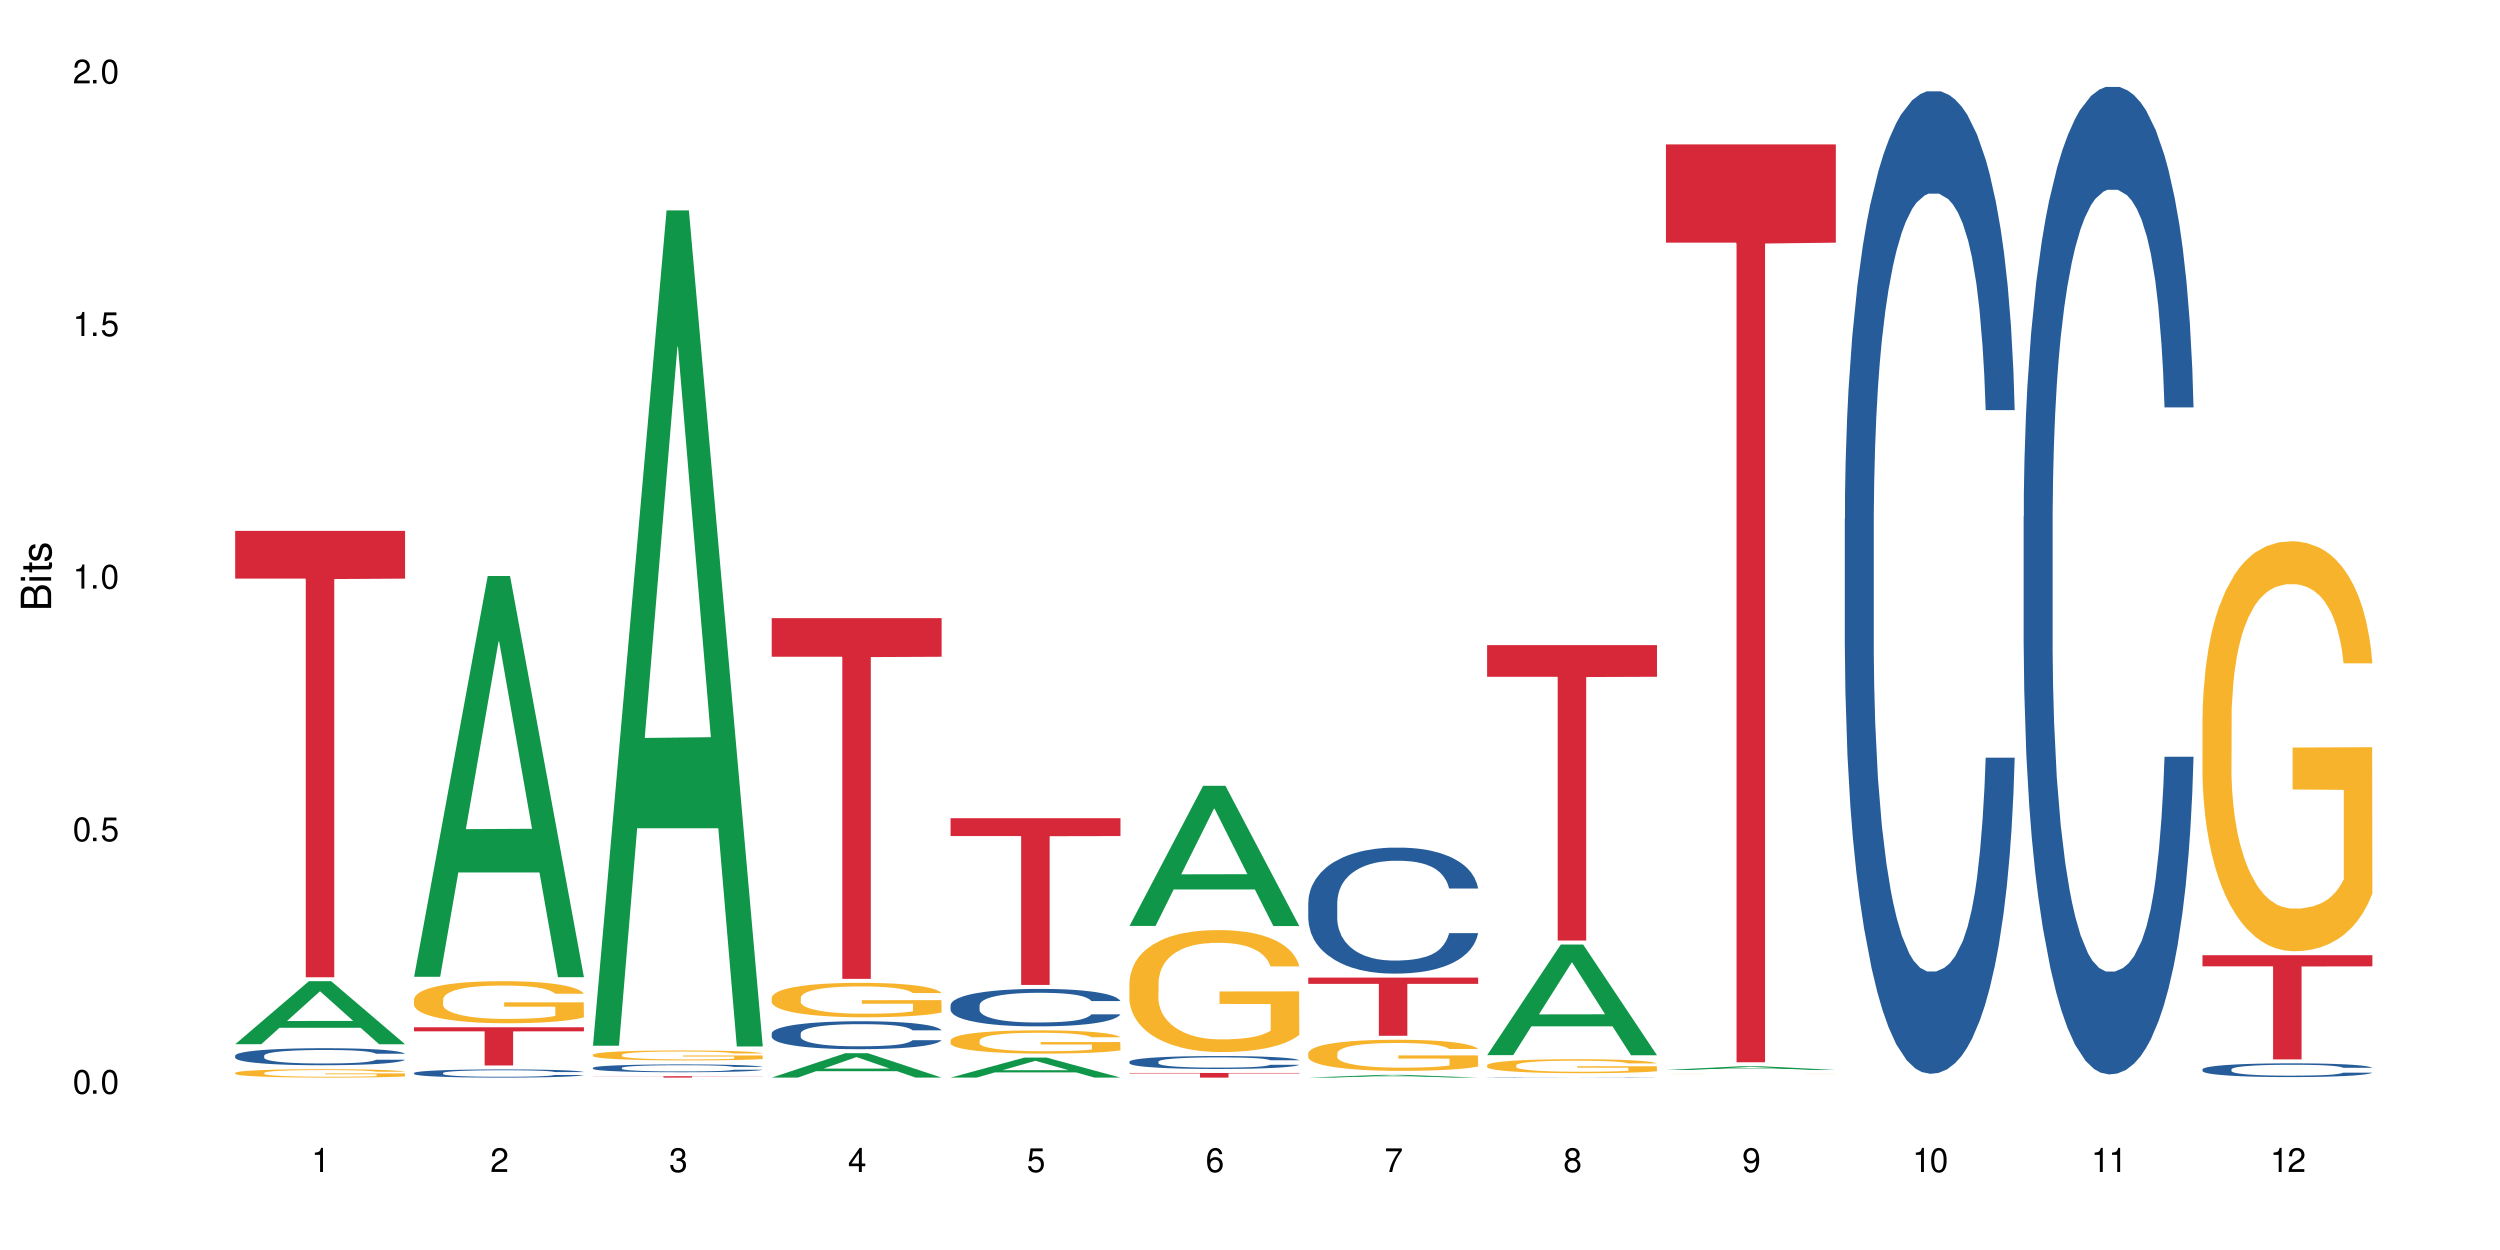<?xml version="1.0" encoding="UTF-8"?>
<svg xmlns="http://www.w3.org/2000/svg" xmlns:xlink="http://www.w3.org/1999/xlink" width="720" height="360" viewBox="0 0 720 360">
<defs>
<g>
<g id="glyph-0-0">
</g>
<g id="glyph-0-1">
<path d="M 2.641 -6.938 C 2 -6.938 1.422 -6.656 1.078 -6.172 C 0.641 -5.562 0.406 -4.641 0.406 -3.359 C 0.406 -1.016 1.188 0.219 2.641 0.219 C 4.078 0.219 4.859 -1.016 4.859 -3.297 C 4.859 -4.641 4.656 -5.547 4.203 -6.172 C 3.844 -6.656 3.281 -6.938 2.641 -6.938 Z M 2.641 -6.188 C 3.547 -6.188 4 -5.25 4 -3.375 C 4 -1.406 3.562 -0.484 2.625 -0.484 C 1.734 -0.484 1.281 -1.438 1.281 -3.344 C 1.281 -5.25 1.734 -6.188 2.641 -6.188 Z M 2.641 -6.188 "/>
</g>
<g id="glyph-0-2">
<path d="M 1.828 -1 L 0.828 -1 L 0.828 0 L 1.828 0 Z M 1.828 -1 "/>
</g>
<g id="glyph-0-3">
<path d="M 4.562 -6.797 L 1.062 -6.797 L 0.547 -3.094 L 1.328 -3.094 C 1.719 -3.562 2.047 -3.734 2.578 -3.734 C 3.484 -3.734 4.062 -3.109 4.062 -2.094 C 4.062 -1.125 3.484 -0.531 2.578 -0.531 C 1.828 -0.531 1.375 -0.906 1.188 -1.672 L 0.328 -1.672 C 0.453 -1.109 0.547 -0.844 0.75 -0.594 C 1.125 -0.078 1.828 0.219 2.594 0.219 C 3.969 0.219 4.922 -0.781 4.922 -2.219 C 4.922 -3.562 4.031 -4.484 2.719 -4.484 C 2.25 -4.484 1.859 -4.359 1.469 -4.062 L 1.734 -5.969 L 4.562 -5.969 Z M 4.562 -6.797 "/>
</g>
<g id="glyph-0-4">
<path d="M 2.484 -4.938 L 2.484 0 L 3.328 0 L 3.328 -6.938 L 2.766 -6.938 C 2.469 -5.875 2.281 -5.734 0.984 -5.562 L 0.984 -4.938 Z M 2.484 -4.938 "/>
</g>
<g id="glyph-0-5">
<path d="M 4.859 -0.828 L 1.281 -0.828 C 1.359 -1.406 1.672 -1.781 2.5 -2.281 L 3.469 -2.828 C 4.406 -3.344 4.906 -4.062 4.906 -4.906 C 4.906 -5.484 4.672 -6.031 4.266 -6.406 C 3.859 -6.766 3.375 -6.938 2.719 -6.938 C 1.859 -6.938 1.219 -6.625 0.844 -6.031 C 0.609 -5.672 0.5 -5.234 0.484 -4.531 L 1.328 -4.531 C 1.359 -5.016 1.406 -5.281 1.531 -5.516 C 1.75 -5.938 2.188 -6.203 2.703 -6.203 C 3.469 -6.203 4.031 -5.641 4.031 -4.891 C 4.031 -4.344 3.719 -3.859 3.125 -3.516 L 2.234 -3 C 0.812 -2.172 0.406 -1.531 0.328 -0.016 L 4.859 -0.016 Z M 4.859 -0.828 "/>
</g>
<g id="glyph-0-6">
<path d="M 2.125 -3.188 L 2.578 -3.188 C 3.5 -3.188 3.984 -2.766 3.984 -1.922 C 3.984 -1.062 3.469 -0.531 2.594 -0.531 C 1.656 -0.531 1.203 -1 1.156 -2.016 L 0.312 -2.016 C 0.344 -1.453 0.438 -1.094 0.609 -0.781 C 0.953 -0.109 1.625 0.219 2.547 0.219 C 3.953 0.219 4.859 -0.625 4.859 -1.938 C 4.859 -2.828 4.516 -3.297 3.703 -3.594 C 4.344 -3.844 4.656 -4.328 4.656 -5.031 C 4.656 -6.219 3.875 -6.938 2.578 -6.938 C 1.203 -6.938 0.484 -6.172 0.453 -4.703 L 1.297 -4.703 C 1.312 -5.125 1.344 -5.359 1.453 -5.578 C 1.641 -5.969 2.062 -6.203 2.594 -6.203 C 3.344 -6.203 3.797 -5.75 3.797 -5 C 3.797 -4.516 3.609 -4.219 3.25 -4.047 C 3.016 -3.953 2.703 -3.922 2.125 -3.906 Z M 2.125 -3.188 "/>
</g>
<g id="glyph-0-7">
<path d="M 3.141 -1.672 L 3.141 0 L 3.984 0 L 3.984 -1.672 L 4.984 -1.672 L 4.984 -2.438 L 3.984 -2.438 L 3.984 -6.938 L 3.359 -6.938 L 0.266 -2.578 L 0.266 -1.672 Z M 3.141 -2.438 L 1 -2.438 L 3.141 -5.5 Z M 3.141 -2.438 "/>
</g>
<g id="glyph-0-8">
<path d="M 4.781 -5.125 C 4.609 -6.266 3.891 -6.938 2.844 -6.938 C 2.094 -6.938 1.422 -6.578 1.031 -5.953 C 0.594 -5.266 0.406 -4.422 0.406 -3.172 C 0.406 -2 0.578 -1.25 0.984 -0.641 C 1.359 -0.078 1.953 0.219 2.703 0.219 C 3.984 0.219 4.922 -0.75 4.922 -2.094 C 4.922 -3.375 4.062 -4.281 2.844 -4.281 C 2.172 -4.281 1.641 -4.031 1.281 -3.516 C 1.281 -5.234 1.828 -6.188 2.797 -6.188 C 3.391 -6.188 3.797 -5.797 3.938 -5.125 Z M 2.734 -3.531 C 3.547 -3.531 4.062 -2.953 4.062 -2.031 C 4.062 -1.156 3.484 -0.531 2.703 -0.531 C 1.922 -0.531 1.328 -1.188 1.328 -2.078 C 1.328 -2.938 1.906 -3.531 2.734 -3.531 Z M 2.734 -3.531 "/>
</g>
<g id="glyph-0-9">
<path d="M 4.984 -6.797 L 0.438 -6.797 L 0.438 -5.969 L 4.109 -5.969 C 2.5 -3.656 1.828 -2.234 1.328 0 L 2.219 0 C 2.594 -2.172 3.453 -4.047 4.984 -6.094 Z M 4.984 -6.797 "/>
</g>
<g id="glyph-0-10">
<path d="M 3.75 -3.656 C 4.469 -4.094 4.688 -4.438 4.688 -5.078 C 4.688 -6.172 3.844 -6.938 2.641 -6.938 C 1.438 -6.938 0.594 -6.172 0.594 -5.094 C 0.594 -4.438 0.812 -4.094 1.516 -3.656 C 0.734 -3.266 0.359 -2.703 0.359 -1.922 C 0.359 -0.656 1.281 0.219 2.641 0.219 C 3.984 0.219 4.922 -0.656 4.922 -1.922 C 4.922 -2.703 4.531 -3.266 3.75 -3.656 Z M 2.641 -6.188 C 3.359 -6.188 3.812 -5.75 3.812 -5.062 C 3.812 -4.406 3.344 -3.984 2.641 -3.984 C 1.922 -3.984 1.453 -4.406 1.453 -5.078 C 1.453 -5.75 1.922 -6.188 2.641 -6.188 Z M 2.641 -3.266 C 3.484 -3.266 4.062 -2.719 4.062 -1.906 C 4.062 -1.078 3.484 -0.531 2.625 -0.531 C 1.797 -0.531 1.219 -1.094 1.219 -1.906 C 1.219 -2.719 1.781 -3.266 2.641 -3.266 Z M 2.641 -3.266 "/>
</g>
<g id="glyph-0-11">
<path d="M 0.516 -1.578 C 0.672 -0.453 1.406 0.219 2.438 0.219 C 3.188 0.219 3.859 -0.141 4.266 -0.766 C 4.688 -1.453 4.891 -2.297 4.891 -3.547 C 4.891 -4.719 4.703 -5.453 4.312 -6.078 C 3.938 -6.641 3.344 -6.938 2.594 -6.938 C 1.297 -6.938 0.359 -5.969 0.359 -4.625 C 0.359 -3.344 1.234 -2.453 2.453 -2.453 C 3.094 -2.453 3.578 -2.672 4.016 -3.203 C 4 -1.484 3.469 -0.531 2.5 -0.531 C 1.906 -0.531 1.484 -0.906 1.359 -1.578 Z M 2.578 -6.203 C 3.375 -6.203 3.969 -5.531 3.969 -4.641 C 3.969 -3.797 3.391 -3.188 2.547 -3.188 C 1.734 -3.188 1.234 -3.766 1.234 -4.688 C 1.234 -5.562 1.797 -6.203 2.578 -6.203 Z M 2.578 -6.203 "/>
</g>
<g id="glyph-1-0">
</g>
<g id="glyph-1-1">
<path d="M 0 -0.953 L 0 -4.891 C 0 -5.719 -0.234 -6.344 -0.734 -6.797 C -1.188 -7.234 -1.812 -7.469 -2.5 -7.469 C -3.547 -7.469 -4.188 -7 -4.625 -5.875 C -4.984 -6.688 -5.625 -7.094 -6.531 -7.094 C -7.172 -7.094 -7.734 -6.859 -8.141 -6.391 C -8.562 -5.922 -8.75 -5.344 -8.75 -4.5 L -8.75 -0.953 Z M -4.984 -2.062 L -7.766 -2.062 L -7.766 -4.219 C -7.766 -4.844 -7.688 -5.203 -7.453 -5.5 C -7.219 -5.812 -6.859 -5.969 -6.375 -5.969 C -5.891 -5.969 -5.531 -5.812 -5.297 -5.5 C -5.062 -5.203 -4.984 -4.844 -4.984 -4.219 Z M -0.984 -2.062 L -4 -2.062 L -4 -4.781 C -4 -5.766 -3.438 -6.359 -2.484 -6.359 C -1.547 -6.359 -0.984 -5.766 -0.984 -4.781 Z M -0.984 -2.062 "/>
</g>
<g id="glyph-1-2">
<path d="M -6.281 -1.797 L -6.281 -0.797 L 0 -0.797 L 0 -1.797 Z M -8.75 -1.797 L -8.75 -0.797 L -7.484 -0.797 L -7.484 -1.797 Z M -8.75 -1.797 "/>
</g>
<g id="glyph-1-3">
<path d="M -6.281 -3.047 L -6.281 -2.016 L -8.016 -2.016 L -8.016 -1.016 L -6.281 -1.016 L -6.281 -0.172 L -5.469 -0.172 L -5.469 -1.016 L -0.719 -1.016 C -0.078 -1.016 0.281 -1.453 0.281 -2.234 C 0.281 -2.5 0.25 -2.719 0.188 -3.047 L -0.641 -3.047 C -0.609 -2.906 -0.594 -2.766 -0.594 -2.562 C -0.594 -2.141 -0.719 -2.016 -1.156 -2.016 L -5.469 -2.016 L -5.469 -3.047 Z M -6.281 -3.047 "/>
</g>
<g id="glyph-1-4">
<path d="M -4.531 -5.25 C -5.766 -5.25 -6.469 -4.422 -6.469 -2.969 C -6.469 -1.516 -5.719 -0.562 -4.547 -0.562 C -3.562 -0.562 -3.094 -1.062 -2.734 -2.562 L -2.516 -3.484 C -2.344 -4.188 -2.094 -4.469 -1.641 -4.469 C -1.047 -4.469 -0.641 -3.875 -0.641 -3 C -0.641 -2.453 -0.797 -2 -1.062 -1.75 C -1.25 -1.594 -1.422 -1.531 -1.875 -1.469 L -1.875 -0.406 C -0.422 -0.453 0.281 -1.266 0.281 -2.922 C 0.281 -4.5 -0.5 -5.516 -1.719 -5.516 C -2.656 -5.516 -3.172 -4.984 -3.469 -3.734 L -3.703 -2.766 C -3.891 -1.953 -4.156 -1.609 -4.594 -1.609 C -5.188 -1.609 -5.547 -2.125 -5.547 -2.938 C -5.547 -3.75 -5.203 -4.172 -4.531 -4.203 Z M -4.531 -5.25 "/>
</g>
</g>
</defs>
<rect x="-72" y="-36" width="864" height="432" fill="rgb(100%, 100%, 100%)" fill-opacity="1"/>
<path fill-rule="nonzero" fill="rgb(6.275%, 58.824%, 28.235%)" fill-opacity="1" d="M 67.73 300.727 L 67.785 300.707 L 88.957 282.59 L 95.387 282.59 L 116.664 300.742 L 109.188 300.742 L 103.855 296.004 L 80.488 296.004 L 75.258 300.727 L 67.73 300.727 L 82.734 294.043 L 101.711 294.027 L 92.25 285.555 L 92.145 285.539 L 92.039 285.59 L 82.684 294.027 L 82.734 294.043 Z M 67.73 300.727 "/>
<path fill-rule="nonzero" fill="rgb(14.51%, 36.078%, 60%)" fill-opacity="1" d="M 67.73 304.02 L 67.789 304.016 L 67.789 303.91 L 67.969 303.738 L 68.387 303.523 L 68.805 303.375 L 69.879 303.109 L 71.371 302.855 L 72.922 302.66 L 74.055 302.543 L 75.07 302.453 L 77.398 302.285 L 78.891 302.203 L 80.5 302.125 L 82.469 302.051 L 83.902 302.004 L 87.125 301.934 L 89.512 301.902 L 91.363 301.887 L 95.359 301.887 L 97.746 301.906 L 99.477 301.93 L 101.387 301.965 L 102.996 302.004 L 105.801 302.102 L 108.309 302.23 L 109.441 302.301 L 111.234 302.438 L 112.605 302.574 L 113.559 302.691 L 114.633 302.855 L 115.59 303.059 L 116.305 303.285 L 116.664 303.48 L 108.309 303.48 L 107.891 303.301 L 107.414 303.16 L 106.52 302.977 L 105.625 302.848 L 104.371 302.719 L 103.238 302.633 L 101.684 302.547 L 100.312 302.492 L 98.879 302.453 L 97.508 302.426 L 94.883 302.398 L 91.84 302.398 L 90.707 302.406 L 88.379 302.445 L 87.125 302.477 L 85.336 302.539 L 84.082 302.598 L 82.59 302.688 L 81.574 302.762 L 80.32 302.879 L 79.426 302.98 L 78.414 303.129 L 77.816 303.242 L 77.277 303.367 L 76.801 303.516 L 76.441 303.672 L 76.203 303.836 L 76.086 304 L 76.086 304.691 L 76.203 304.855 L 76.504 305.043 L 77.277 305.316 L 78.414 305.551 L 79.727 305.742 L 80.977 305.875 L 81.695 305.938 L 82.648 306.008 L 84.141 306.098 L 86.289 306.188 L 87.543 306.223 L 89.453 306.262 L 91.422 306.277 L 94.047 306.277 L 96.375 306.262 L 97.926 306.238 L 99.535 306.203 L 101.746 306.125 L 103.117 306.055 L 104.312 305.969 L 105.207 305.883 L 105.801 305.812 L 106.699 305.672 L 107.414 305.52 L 107.949 305.363 L 108.309 305.211 L 116.664 305.211 L 116.305 305.391 L 115.77 305.566 L 115.23 305.695 L 114.395 305.852 L 113.441 305.992 L 112.066 306.148 L 110.934 306.25 L 109.441 306.363 L 108.07 306.449 L 106.578 306.523 L 104.371 306.613 L 102.938 306.66 L 101.387 306.699 L 99.535 306.734 L 97.211 306.766 L 94.703 306.785 L 92.375 306.789 L 89.871 306.781 L 88.02 306.762 L 85.574 306.723 L 82.531 306.641 L 80.32 306.555 L 78.59 306.473 L 77.102 306.383 L 75.43 306.262 L 73.281 306.062 L 71.969 305.91 L 71.074 305.785 L 70.059 305.609 L 69.344 305.453 L 68.508 305.203 L 67.91 304.887 L 67.73 304.641 Z M 67.73 304.02 "/>
<path fill-rule="nonzero" fill="rgb(96.863%, 70.196%, 16.863%)" fill-opacity="1" d="M 67.73 308.969 L 67.789 308.969 L 67.789 308.922 L 68.031 308.824 L 68.625 308.688 L 69.402 308.574 L 70.238 308.484 L 70.773 308.441 L 71.668 308.375 L 72.445 308.324 L 74.414 308.227 L 76.922 308.133 L 78.293 308.094 L 79.844 308.055 L 82.051 308.016 L 83.066 308 L 86.172 307.965 L 89.691 307.941 L 93.57 307.934 L 95.359 307.938 L 97.805 307.945 L 101.148 307.969 L 103.059 307.992 L 104.551 308.016 L 106.102 308.043 L 108.012 308.086 L 109.801 308.141 L 111.234 308.191 L 112.664 308.258 L 113.859 308.328 L 114.871 308.406 L 115.77 308.5 L 116.305 308.578 L 116.664 308.652 L 108.367 308.652 L 107.891 308.578 L 107.355 308.516 L 106.461 308.445 L 105.562 308.391 L 104.668 308.348 L 102.996 308.293 L 101.566 308.258 L 99.777 308.227 L 98.047 308.207 L 96.074 308.191 L 94.883 308.188 L 91.719 308.188 L 88.855 308.203 L 87.184 308.223 L 85.992 308.238 L 84.32 308.273 L 83.305 308.297 L 82.707 308.316 L 80.918 308.387 L 79.727 308.445 L 79.07 308.488 L 78.234 308.555 L 77.637 308.613 L 76.98 308.703 L 76.621 308.77 L 76.145 308.918 L 76.086 309.316 L 76.266 309.398 L 76.621 309.488 L 77.102 309.57 L 77.816 309.652 L 78.531 309.719 L 79.785 309.805 L 80.859 309.859 L 81.695 309.898 L 83.305 309.957 L 83.961 309.977 L 85.512 310.016 L 87.125 310.047 L 89.094 310.074 L 90.586 310.09 L 92.973 310.098 L 96.016 310.098 L 99.598 310.086 L 101.863 310.066 L 103.414 310.051 L 104.43 310.035 L 105.684 310.012 L 106.578 309.988 L 107.414 309.965 L 108.43 309.926 L 108.43 309.398 L 93.688 309.398 L 93.688 309.148 L 116.602 309.148 L 116.664 310.012 L 115.41 310.07 L 113.859 310.129 L 112.367 310.172 L 110.816 310.211 L 108.605 310.25 L 106.816 310.277 L 104.07 310.309 L 101.566 310.328 L 98.941 310.34 L 96.613 310.348 L 93.867 310.352 L 91.422 310.348 L 88.797 310.332 L 86.707 310.316 L 84.797 310.293 L 82.887 310.266 L 80.5 310.219 L 78.949 310.18 L 77.34 310.133 L 75.727 310.078 L 74.297 310.02 L 73.34 309.973 L 72.387 309.922 L 71.371 309.855 L 70.418 309.777 L 69.699 309.711 L 69.043 309.633 L 68.566 309.562 L 68.09 309.461 L 67.852 309.383 L 67.73 309.312 Z M 67.73 308.969 "/>
<path fill-rule="nonzero" fill="rgb(83.922%, 15.686%, 22.353%)" fill-opacity="1" d="M 67.73 152.883 L 116.664 152.883 L 116.664 166.645 L 96.27 166.766 L 96.27 281.445 L 88.066 281.445 L 88.066 166.887 L 87.945 166.645 L 67.73 166.645 Z M 67.73 152.883 "/>
<path fill-rule="nonzero" fill="rgb(6.275%, 58.824%, 28.235%)" fill-opacity="1" d="M 119.238 281.328 L 119.289 281.219 L 140.465 165.879 L 146.895 165.879 L 168.172 281.434 L 160.695 281.434 L 155.363 251.27 L 131.996 251.27 L 126.766 281.328 L 119.238 281.328 L 134.242 238.793 L 153.219 238.684 L 143.758 184.758 L 143.652 184.648 L 143.547 184.973 L 134.191 238.684 L 134.242 238.793 Z M 119.238 281.328 "/>
<path fill-rule="nonzero" fill="rgb(14.51%, 36.078%, 60%)" fill-opacity="1" d="M 119.238 309.02 L 119.297 309.016 L 119.297 308.965 L 119.477 308.883 L 119.895 308.781 L 120.312 308.707 L 121.387 308.582 L 122.879 308.461 L 124.43 308.363 L 125.562 308.309 L 126.578 308.266 L 128.906 308.184 L 130.398 308.145 L 132.008 308.109 L 133.977 308.07 L 135.41 308.051 L 138.633 308.016 L 141.02 308 L 142.871 307.992 L 146.867 307.992 L 149.254 308.004 L 150.984 308.012 L 152.895 308.031 L 154.504 308.051 L 157.309 308.098 L 159.816 308.156 L 160.949 308.191 L 162.742 308.258 L 164.113 308.324 L 165.066 308.379 L 166.141 308.461 L 167.098 308.555 L 167.812 308.664 L 168.172 308.758 L 159.816 308.758 L 159.398 308.672 L 158.922 308.605 L 158.027 308.516 L 157.133 308.453 L 155.879 308.391 L 154.746 308.352 L 153.191 308.309 L 151.82 308.285 L 150.387 308.266 L 149.016 308.254 L 146.391 308.238 L 143.348 308.238 L 142.211 308.242 L 139.887 308.262 L 138.633 308.277 L 136.844 308.305 L 135.59 308.336 L 134.098 308.379 L 133.082 308.414 L 131.828 308.469 L 130.934 308.52 L 129.922 308.59 L 129.324 308.645 L 128.785 308.703 L 128.309 308.777 L 127.949 308.852 L 127.711 308.93 L 127.594 309.008 L 127.594 309.344 L 127.711 309.418 L 128.012 309.512 L 128.785 309.641 L 129.922 309.758 L 131.234 309.848 L 132.484 309.91 L 133.203 309.941 L 134.156 309.977 L 135.648 310.02 L 137.797 310.062 L 139.051 310.078 L 140.961 310.098 L 142.93 310.105 L 145.555 310.105 L 147.883 310.098 L 149.434 310.086 L 151.043 310.066 L 153.254 310.031 L 154.625 309.996 L 155.816 309.957 L 156.715 309.914 L 157.309 309.879 L 158.207 309.812 L 158.922 309.742 L 159.457 309.664 L 159.816 309.594 L 168.172 309.594 L 167.812 309.68 L 167.277 309.762 L 166.738 309.824 L 165.902 309.898 L 164.949 309.969 L 163.574 310.043 L 162.441 310.094 L 160.949 310.145 L 159.578 310.188 L 158.086 310.223 L 155.879 310.266 L 154.445 310.289 L 152.895 310.309 L 151.043 310.324 L 148.719 310.34 L 146.211 310.348 L 143.883 310.352 L 141.379 310.348 L 139.527 310.336 L 137.082 310.316 L 134.039 310.281 L 131.828 310.238 L 130.098 310.199 L 128.605 310.156 L 126.938 310.098 L 124.789 310 L 123.477 309.93 L 122.582 309.867 L 121.566 309.785 L 120.852 309.707 L 120.016 309.586 L 119.418 309.434 L 119.238 309.316 Z M 119.238 309.02 "/>
<path fill-rule="nonzero" fill="rgb(96.863%, 70.196%, 16.863%)" fill-opacity="1" d="M 119.238 287.773 L 119.297 287.762 L 119.297 287.539 L 119.535 287.043 L 120.133 286.355 L 120.91 285.789 L 121.746 285.348 L 122.281 285.117 L 123.176 284.785 L 123.953 284.539 L 125.922 284.043 L 128.43 283.578 L 129.801 283.379 L 131.352 283.191 L 133.559 282.98 L 134.574 282.902 L 137.676 282.727 L 141.199 282.613 L 145.078 282.582 L 146.867 282.594 L 149.312 282.637 L 152.656 282.758 L 154.566 282.867 L 156.059 282.98 L 157.609 283.125 L 159.52 283.344 L 161.309 283.609 L 162.742 283.875 L 164.172 284.207 L 165.367 284.562 L 166.379 284.949 L 167.277 285.414 L 167.812 285.801 L 168.172 286.188 L 159.875 286.188 L 159.398 285.801 L 158.863 285.504 L 157.965 285.137 L 157.07 284.871 L 156.176 284.66 L 154.504 284.375 L 153.074 284.195 L 151.281 284.043 L 149.551 283.941 L 147.582 283.875 L 146.391 283.855 L 143.227 283.855 L 140.363 283.93 L 138.691 284.02 L 137.5 284.109 L 135.828 284.273 L 134.812 284.406 L 134.215 284.496 L 132.426 284.84 L 131.234 285.148 L 130.578 285.359 L 129.742 285.691 L 129.145 285.988 L 128.488 286.434 L 128.129 286.766 L 127.652 287.516 L 127.594 289.508 L 127.773 289.93 L 128.129 290.383 L 128.605 290.781 L 129.324 291.203 L 130.039 291.523 L 131.293 291.957 L 132.367 292.242 L 133.203 292.434 L 134.812 292.73 L 135.469 292.832 L 137.02 293.031 L 138.633 293.184 L 140.602 293.316 L 142.094 293.383 L 144.48 293.438 L 147.523 293.438 L 151.105 293.371 L 153.371 293.285 L 154.922 293.195 L 155.938 293.117 L 157.191 292.996 L 158.086 292.887 L 158.922 292.766 L 159.938 292.574 L 159.938 289.93 L 145.195 289.918 L 145.195 288.68 L 168.109 288.668 L 168.172 292.996 L 166.918 293.297 L 165.367 293.582 L 163.875 293.805 L 162.324 293.992 L 160.113 294.203 L 158.324 294.336 L 155.578 294.492 L 153.074 294.59 L 150.449 294.656 L 148.121 294.691 L 145.375 294.699 L 142.93 294.68 L 140.305 294.613 L 138.215 294.523 L 136.305 294.414 L 134.395 294.27 L 132.008 294.035 L 130.457 293.848 L 128.848 293.617 L 127.234 293.34 L 125.801 293.039 L 124.848 292.809 L 123.895 292.543 L 122.879 292.211 L 121.926 291.836 L 121.207 291.492 L 120.551 291.102 L 120.074 290.738 L 119.598 290.238 L 119.359 289.84 L 119.238 289.5 Z M 119.238 287.773 "/>
<path fill-rule="nonzero" fill="rgb(83.922%, 15.686%, 22.353%)" fill-opacity="1" d="M 119.238 295.848 L 168.172 295.848 L 168.172 297.023 L 147.777 297.035 L 147.777 306.848 L 139.574 306.848 L 139.574 297.043 L 139.453 297.023 L 119.238 297.023 Z M 119.238 295.848 "/>
<path fill-rule="nonzero" fill="rgb(6.275%, 58.824%, 28.235%)" fill-opacity="1" d="M 170.746 301.164 L 170.797 300.938 L 191.973 60.59 L 198.402 60.59 L 219.68 301.391 L 212.203 301.391 L 206.871 238.531 L 183.504 238.531 L 178.273 301.164 L 170.746 301.164 L 185.75 212.531 L 204.727 212.305 L 195.266 99.93 L 195.16 99.707 L 195.055 100.383 L 185.699 212.305 L 185.75 212.531 Z M 170.746 301.164 "/>
<path fill-rule="nonzero" fill="rgb(14.51%, 36.078%, 60%)" fill-opacity="1" d="M 170.746 307.531 L 170.805 307.531 L 170.805 307.48 L 170.984 307.402 L 171.402 307.305 L 171.82 307.234 L 172.895 307.113 L 174.387 306.996 L 175.938 306.906 L 177.07 306.852 L 178.086 306.812 L 180.414 306.734 L 181.906 306.695 L 183.516 306.66 L 185.484 306.625 L 186.918 306.605 L 190.141 306.574 L 192.527 306.559 L 194.375 306.551 L 198.375 306.551 L 200.762 306.562 L 202.492 306.57 L 204.402 306.586 L 206.012 306.605 L 208.816 306.652 L 211.324 306.707 L 212.457 306.742 L 214.25 306.805 L 215.621 306.867 L 216.574 306.922 L 217.648 306.996 L 218.605 307.09 L 219.32 307.195 L 219.68 307.285 L 211.324 307.285 L 210.906 307.199 L 210.43 307.137 L 209.535 307.055 L 208.641 306.992 L 207.387 306.934 L 206.25 306.895 L 204.699 306.855 L 203.328 306.832 L 201.895 306.812 L 200.523 306.801 L 197.898 306.789 L 194.855 306.789 L 193.719 306.793 L 191.395 306.809 L 190.141 306.82 L 188.352 306.852 L 187.098 306.879 L 185.605 306.918 L 184.59 306.953 L 183.336 307.008 L 182.441 307.055 L 181.426 307.121 L 180.832 307.176 L 180.293 307.23 L 179.816 307.301 L 179.457 307.371 L 179.219 307.449 L 179.102 307.523 L 179.102 307.84 L 179.219 307.914 L 179.52 308.004 L 180.293 308.129 L 181.426 308.238 L 182.742 308.324 L 183.992 308.387 L 184.711 308.414 L 185.664 308.445 L 187.156 308.488 L 189.305 308.531 L 190.559 308.547 L 192.469 308.562 L 194.438 308.57 L 197.062 308.57 L 199.391 308.562 L 200.941 308.551 L 202.551 308.535 L 204.762 308.5 L 206.133 308.469 L 207.324 308.43 L 208.223 308.391 L 208.816 308.355 L 209.711 308.293 L 210.43 308.223 L 210.965 308.152 L 211.324 308.082 L 219.68 308.082 L 219.32 308.164 L 218.785 308.242 L 218.246 308.305 L 217.41 308.375 L 216.457 308.438 L 215.082 308.512 L 213.949 308.559 L 212.457 308.609 L 211.086 308.648 L 209.594 308.684 L 207.387 308.727 L 205.953 308.746 L 204.402 308.766 L 202.551 308.781 L 200.227 308.797 L 197.719 308.805 L 195.391 308.805 L 192.887 308.801 L 191.035 308.793 L 188.59 308.773 L 185.547 308.738 L 183.336 308.699 L 181.605 308.66 L 180.113 308.617 L 178.445 308.562 L 176.297 308.473 L 174.984 308.402 L 174.086 308.344 L 173.074 308.266 L 172.355 308.191 L 171.523 308.078 L 170.926 307.93 L 170.746 307.816 Z M 170.746 307.531 "/>
<path fill-rule="nonzero" fill="rgb(96.863%, 70.196%, 16.863%)" fill-opacity="1" d="M 170.746 303.766 L 170.805 303.762 L 170.805 303.711 L 171.043 303.594 L 171.641 303.43 L 172.418 303.297 L 173.254 303.191 L 173.789 303.137 L 174.684 303.059 L 175.461 303 L 177.43 302.883 L 179.938 302.77 L 181.309 302.723 L 182.859 302.68 L 185.066 302.629 L 186.082 302.613 L 189.184 302.57 L 192.707 302.543 L 196.586 302.535 L 198.375 302.539 L 200.82 302.547 L 204.164 302.578 L 206.074 302.605 L 207.566 302.629 L 209.117 302.664 L 211.027 302.715 L 212.816 302.777 L 214.25 302.844 L 215.68 302.922 L 216.875 303.004 L 217.887 303.098 L 218.785 303.207 L 219.32 303.297 L 219.68 303.391 L 211.383 303.391 L 210.906 303.297 L 210.371 303.227 L 209.473 303.141 L 208.578 303.078 L 207.684 303.027 L 206.012 302.961 L 204.582 302.918 L 202.789 302.883 L 201.059 302.859 L 199.09 302.844 L 197.898 302.836 L 194.734 302.836 L 191.871 302.855 L 190.199 302.875 L 189.008 302.898 L 187.336 302.938 L 186.32 302.969 L 185.723 302.988 L 183.934 303.07 L 182.742 303.145 L 182.086 303.195 L 181.25 303.273 L 180.652 303.344 L 179.996 303.449 L 179.637 303.527 L 179.16 303.703 L 179.102 304.176 L 179.281 304.277 L 179.637 304.383 L 180.113 304.477 L 180.832 304.578 L 181.547 304.652 L 182.801 304.758 L 183.875 304.824 L 184.711 304.867 L 186.32 304.941 L 186.977 304.965 L 188.527 305.012 L 190.141 305.047 L 192.109 305.078 L 193.602 305.094 L 195.988 305.109 L 199.031 305.109 L 202.613 305.094 L 204.879 305.07 L 206.43 305.051 L 207.445 305.031 L 208.699 305.004 L 209.594 304.977 L 210.43 304.949 L 211.445 304.902 L 211.445 304.277 L 196.703 304.273 L 196.703 303.98 L 219.617 303.977 L 219.68 305.004 L 218.426 305.074 L 216.875 305.141 L 215.383 305.195 L 213.832 305.238 L 211.621 305.289 L 209.832 305.32 L 207.086 305.355 L 204.582 305.379 L 201.957 305.395 L 199.629 305.402 L 196.883 305.406 L 194.438 305.402 L 191.812 305.387 L 189.723 305.363 L 187.812 305.34 L 185.902 305.305 L 183.516 305.25 L 181.965 305.203 L 180.355 305.148 L 178.742 305.086 L 177.309 305.012 L 176.355 304.957 L 175.402 304.895 L 174.387 304.816 L 173.43 304.727 L 172.715 304.645 L 172.059 304.555 L 171.582 304.469 L 171.105 304.352 L 170.867 304.254 L 170.746 304.176 Z M 170.746 303.766 "/>
<path fill-rule="nonzero" fill="rgb(83.922%, 15.686%, 22.353%)" fill-opacity="1" d="M 170.746 309.953 L 219.68 309.953 L 219.68 309.992 L 199.285 309.996 L 199.285 310.352 L 191.078 310.352 L 191.078 309.996 L 190.961 309.992 L 170.746 309.992 Z M 170.746 309.953 "/>
<path fill-rule="nonzero" fill="rgb(6.275%, 58.824%, 28.235%)" fill-opacity="1" d="M 222.254 310.344 L 222.305 310.336 L 243.48 303.312 L 249.91 303.312 L 271.188 310.352 L 263.711 310.352 L 258.379 308.512 L 235.008 308.512 L 229.781 310.344 L 222.254 310.344 L 237.258 307.754 L 256.234 307.746 L 246.773 304.465 L 246.668 304.457 L 246.562 304.477 L 237.207 307.746 L 237.258 307.754 Z M 222.254 310.344 "/>
<path fill-rule="nonzero" fill="rgb(14.51%, 36.078%, 60%)" fill-opacity="1" d="M 222.254 297.625 L 222.312 297.617 L 222.312 297.441 L 222.492 297.16 L 222.91 296.809 L 223.328 296.566 L 224.402 296.133 L 225.895 295.715 L 227.445 295.391 L 228.578 295.199 L 229.594 295.051 L 231.922 294.781 L 233.414 294.641 L 235.023 294.516 L 236.992 294.391 L 238.426 294.316 L 241.648 294.199 L 244.035 294.148 L 245.883 294.125 L 249.883 294.125 L 252.27 294.156 L 254 294.191 L 255.91 294.25 L 257.52 294.316 L 260.324 294.477 L 262.832 294.684 L 263.965 294.801 L 265.754 295.031 L 267.129 295.25 L 268.082 295.441 L 269.156 295.715 L 270.113 296.043 L 270.828 296.418 L 271.188 296.734 L 262.832 296.734 L 262.414 296.441 L 261.938 296.215 L 261.043 295.91 L 260.145 295.699 L 258.895 295.484 L 257.758 295.344 L 256.207 295.207 L 254.836 295.117 L 253.402 295.051 L 252.031 295.008 L 249.406 294.965 L 246.363 294.965 L 245.227 294.977 L 242.902 295.035 L 241.648 295.09 L 239.855 295.191 L 238.605 295.285 L 237.113 295.434 L 236.098 295.559 L 234.844 295.75 L 233.949 295.918 L 232.934 296.16 L 232.34 296.344 L 231.801 296.551 L 231.324 296.793 L 230.965 297.051 L 230.727 297.324 L 230.609 297.586 L 230.609 298.727 L 230.727 298.992 L 231.027 299.301 L 231.801 299.75 L 232.934 300.141 L 234.25 300.449 L 235.5 300.668 L 236.219 300.77 L 237.172 300.891 L 238.664 301.035 L 240.812 301.184 L 242.066 301.242 L 243.977 301.301 L 245.945 301.328 L 248.57 301.328 L 250.898 301.301 L 252.449 301.262 L 254.059 301.203 L 256.266 301.078 L 257.641 300.961 L 258.832 300.824 L 259.73 300.684 L 260.324 300.566 L 261.219 300.336 L 261.938 300.086 L 262.473 299.828 L 262.832 299.578 L 271.188 299.578 L 270.828 299.875 L 270.289 300.16 L 269.754 300.375 L 268.918 300.633 L 267.965 300.859 L 266.59 301.117 L 265.457 301.285 L 263.965 301.469 L 262.594 301.609 L 261.102 301.734 L 258.895 301.883 L 257.461 301.953 L 255.91 302.02 L 254.059 302.078 L 251.73 302.133 L 249.227 302.16 L 246.898 302.168 L 244.391 302.152 L 242.543 302.125 L 240.098 302.059 L 237.051 301.926 L 234.844 301.785 L 233.113 301.645 L 231.621 301.5 L 229.953 301.301 L 227.805 300.977 L 226.492 300.727 L 225.594 300.52 L 224.582 300.234 L 223.863 299.977 L 223.031 299.566 L 222.434 299.043 L 222.254 298.641 Z M 222.254 297.625 "/>
<path fill-rule="nonzero" fill="rgb(96.863%, 70.196%, 16.863%)" fill-opacity="1" d="M 222.254 287.309 L 222.312 287.297 L 222.312 287.117 L 222.551 286.711 L 223.148 286.148 L 223.926 285.688 L 224.762 285.324 L 225.297 285.133 L 226.191 284.863 L 226.969 284.66 L 228.938 284.254 L 231.445 283.875 L 232.816 283.711 L 234.367 283.559 L 236.574 283.383 L 237.59 283.32 L 240.691 283.176 L 244.215 283.086 L 248.094 283.059 L 249.883 283.066 L 252.328 283.105 L 255.672 283.203 L 257.582 283.293 L 259.07 283.383 L 260.625 283.504 L 262.535 283.684 L 264.324 283.902 L 265.754 284.117 L 267.188 284.391 L 268.383 284.68 L 269.395 284.996 L 270.289 285.379 L 270.828 285.695 L 271.188 286.012 L 262.891 286.012 L 262.414 285.695 L 261.875 285.449 L 260.98 285.152 L 260.086 284.934 L 259.191 284.762 L 257.52 284.527 L 256.09 284.383 L 254.297 284.254 L 252.566 284.172 L 250.598 284.117 L 249.406 284.102 L 246.242 284.102 L 243.379 284.164 L 241.707 284.234 L 240.516 284.309 L 238.844 284.445 L 237.828 284.555 L 237.23 284.625 L 235.441 284.906 L 234.25 285.16 L 233.59 285.332 L 232.758 285.605 L 232.16 285.848 L 231.504 286.211 L 231.145 286.484 L 230.668 287.098 L 230.609 288.73 L 230.785 289.074 L 231.145 289.445 L 231.621 289.773 L 232.34 290.117 L 233.055 290.379 L 234.309 290.73 L 235.383 290.969 L 236.219 291.121 L 237.828 291.367 L 238.484 291.449 L 240.035 291.609 L 241.648 291.738 L 243.617 291.848 L 245.109 291.902 L 247.496 291.945 L 250.539 291.945 L 254.121 291.891 L 256.387 291.82 L 257.938 291.746 L 258.953 291.684 L 260.207 291.582 L 261.102 291.492 L 261.938 291.395 L 262.949 291.238 L 262.949 289.074 L 248.211 289.066 L 248.211 288.051 L 271.125 288.043 L 271.188 291.582 L 269.934 291.828 L 268.383 292.062 L 266.891 292.246 L 265.34 292.398 L 263.129 292.57 L 261.34 292.68 L 258.594 292.809 L 256.09 292.887 L 253.465 292.941 L 251.137 292.969 L 248.391 292.98 L 245.945 292.961 L 243.32 292.906 L 241.23 292.836 L 239.32 292.742 L 237.41 292.625 L 235.023 292.438 L 233.473 292.281 L 231.859 292.09 L 230.25 291.863 L 228.816 291.621 L 227.863 291.43 L 226.91 291.211 L 225.895 290.941 L 224.938 290.633 L 224.223 290.352 L 223.566 290.035 L 223.09 289.734 L 222.613 289.328 L 222.375 289 L 222.254 288.723 Z M 222.254 287.309 "/>
<path fill-rule="nonzero" fill="rgb(83.922%, 15.686%, 22.353%)" fill-opacity="1" d="M 222.254 178.027 L 271.188 178.027 L 271.188 189.145 L 250.793 189.242 L 250.793 281.914 L 242.586 281.914 L 242.586 189.34 L 242.469 189.145 L 222.254 189.145 Z M 222.254 178.027 "/>
<path fill-rule="nonzero" fill="rgb(6.275%, 58.824%, 28.235%)" fill-opacity="1" d="M 273.762 310.344 L 273.812 310.34 L 294.984 304.59 L 301.418 304.59 L 322.695 310.352 L 315.219 310.352 L 309.887 308.848 L 286.516 308.848 L 281.289 310.344 L 273.762 310.344 L 288.766 308.223 L 307.742 308.219 L 298.281 305.531 L 298.176 305.523 L 298.07 305.543 L 288.711 308.219 L 288.766 308.223 Z M 273.762 310.344 "/>
<path fill-rule="nonzero" fill="rgb(14.51%, 36.078%, 60%)" fill-opacity="1" d="M 273.762 289.504 L 273.82 289.492 L 273.82 289.254 L 274 288.883 L 274.418 288.406 L 274.836 288.082 L 275.91 287.5 L 277.402 286.938 L 278.953 286.504 L 280.086 286.25 L 281.102 286.051 L 283.43 285.688 L 284.922 285.5 L 286.531 285.332 L 288.5 285.164 L 289.934 285.066 L 293.156 284.906 L 295.543 284.84 L 297.391 284.809 L 301.391 284.809 L 303.777 284.848 L 305.508 284.898 L 307.418 284.977 L 309.027 285.066 L 311.832 285.281 L 314.34 285.559 L 315.473 285.715 L 317.262 286.023 L 318.637 286.316 L 319.59 286.574 L 320.664 286.938 L 321.621 287.383 L 322.336 287.887 L 322.695 288.309 L 314.34 288.309 L 313.922 287.914 L 313.445 287.609 L 312.551 287.203 L 311.652 286.918 L 310.402 286.633 L 309.266 286.445 L 307.715 286.258 L 306.344 286.141 L 304.91 286.051 L 303.539 285.992 L 300.914 285.934 L 297.871 285.934 L 296.734 285.953 L 294.41 286.031 L 293.156 286.102 L 291.363 286.238 L 290.113 286.367 L 288.621 286.562 L 287.605 286.73 L 286.352 286.988 L 285.457 287.215 L 284.441 287.539 L 283.848 287.785 L 283.309 288.062 L 282.832 288.387 L 282.473 288.734 L 282.234 289.098 L 282.117 289.453 L 282.117 290.98 L 282.234 291.336 L 282.535 291.75 L 283.309 292.352 L 284.441 292.875 L 285.754 293.289 L 287.008 293.582 L 287.727 293.723 L 288.68 293.879 L 290.172 294.074 L 292.32 294.273 L 293.574 294.352 L 295.484 294.43 L 297.453 294.469 L 300.078 294.469 L 302.406 294.43 L 303.957 294.383 L 305.566 294.305 L 307.773 294.137 L 309.148 293.977 L 310.34 293.789 L 311.234 293.602 L 311.832 293.445 L 312.727 293.141 L 313.445 292.805 L 313.98 292.461 L 314.34 292.125 L 322.695 292.125 L 322.336 292.52 L 321.797 292.902 L 321.262 293.188 L 320.426 293.535 L 319.473 293.84 L 318.098 294.184 L 316.965 294.41 L 315.473 294.656 L 314.102 294.844 L 312.609 295.012 L 310.402 295.211 L 308.969 295.309 L 307.418 295.398 L 305.566 295.477 L 303.238 295.547 L 300.734 295.586 L 298.406 295.594 L 295.898 295.574 L 294.051 295.535 L 291.605 295.445 L 288.559 295.27 L 286.352 295.082 L 284.621 294.895 L 283.129 294.695 L 281.461 294.43 L 279.312 293.996 L 278 293.66 L 277.102 293.387 L 276.09 293 L 275.371 292.656 L 274.535 292.105 L 273.941 291.406 L 273.762 290.863 Z M 273.762 289.504 "/>
<path fill-rule="nonzero" fill="rgb(96.863%, 70.196%, 16.863%)" fill-opacity="1" d="M 273.762 299.609 L 273.82 299.605 L 273.82 299.484 L 274.059 299.207 L 274.656 298.828 L 275.434 298.516 L 276.27 298.27 L 276.805 298.141 L 277.699 297.957 L 278.477 297.824 L 280.445 297.547 L 282.949 297.293 L 284.324 297.18 L 285.875 297.078 L 288.082 296.961 L 289.098 296.918 L 292.199 296.82 L 295.723 296.758 L 299.602 296.738 L 301.391 296.746 L 303.836 296.77 L 307.18 296.84 L 309.09 296.898 L 310.578 296.961 L 312.133 297.039 L 314.039 297.164 L 315.832 297.309 L 317.262 297.457 L 318.695 297.641 L 319.891 297.836 L 320.902 298.051 L 321.797 298.309 L 322.336 298.523 L 322.695 298.734 L 314.398 298.734 L 313.922 298.523 L 313.383 298.355 L 312.488 298.152 L 311.594 298.008 L 310.699 297.891 L 309.027 297.73 L 307.598 297.633 L 305.805 297.547 L 304.074 297.492 L 302.105 297.457 L 300.914 297.445 L 297.75 297.445 L 294.887 297.488 L 293.215 297.535 L 292.02 297.586 L 290.352 297.676 L 289.336 297.75 L 288.738 297.801 L 286.949 297.988 L 285.754 298.16 L 285.098 298.277 L 284.266 298.461 L 283.668 298.625 L 283.012 298.871 L 282.652 299.055 L 282.176 299.469 L 282.117 300.57 L 282.293 300.805 L 282.652 301.055 L 283.129 301.277 L 283.848 301.508 L 284.562 301.688 L 285.816 301.926 L 286.891 302.086 L 287.727 302.188 L 289.336 302.355 L 289.992 302.41 L 291.543 302.52 L 293.156 302.605 L 295.125 302.68 L 296.617 302.715 L 299.004 302.746 L 302.047 302.746 L 305.625 302.707 L 307.895 302.66 L 309.445 302.609 L 310.461 302.566 L 311.715 302.5 L 312.609 302.438 L 313.445 302.371 L 314.457 302.27 L 314.457 300.805 L 299.719 300.797 L 299.719 300.113 L 322.633 300.105 L 322.695 302.5 L 321.441 302.664 L 319.891 302.824 L 318.398 302.949 L 316.844 303.051 L 314.637 303.168 L 312.848 303.242 L 310.102 303.328 L 307.598 303.383 L 304.969 303.418 L 302.645 303.438 L 299.898 303.441 L 297.453 303.43 L 294.824 303.395 L 292.738 303.344 L 290.828 303.285 L 288.918 303.203 L 286.531 303.074 L 284.98 302.973 L 283.367 302.844 L 281.758 302.691 L 280.324 302.523 L 279.371 302.398 L 278.414 302.25 L 277.402 302.066 L 276.445 301.859 L 275.73 301.668 L 275.074 301.453 L 274.598 301.25 L 274.121 300.977 L 273.879 300.758 L 273.762 300.566 Z M 273.762 299.609 "/>
<path fill-rule="nonzero" fill="rgb(83.922%, 15.686%, 22.353%)" fill-opacity="1" d="M 273.762 235.645 L 322.695 235.645 L 322.695 240.785 L 302.301 240.828 L 302.301 283.664 L 294.094 283.664 L 294.094 240.875 L 293.977 240.785 L 273.762 240.785 Z M 273.762 235.645 "/>
<path fill-rule="nonzero" fill="rgb(6.275%, 58.824%, 28.235%)" fill-opacity="1" d="M 325.27 266.676 L 325.32 266.637 L 346.492 226.309 L 352.926 226.309 L 374.199 266.715 L 366.727 266.715 L 361.395 256.168 L 338.023 256.168 L 332.797 266.676 L 325.27 266.676 L 340.273 251.805 L 359.25 251.766 L 349.789 232.91 L 349.684 232.875 L 349.578 232.988 L 340.219 251.766 L 340.273 251.805 Z M 325.27 266.676 "/>
<path fill-rule="nonzero" fill="rgb(14.51%, 36.078%, 60%)" fill-opacity="1" d="M 325.27 305.762 L 325.328 305.758 L 325.328 305.676 L 325.508 305.547 L 325.926 305.383 L 326.344 305.27 L 327.418 305.07 L 328.91 304.875 L 330.461 304.727 L 331.594 304.637 L 332.609 304.57 L 334.938 304.445 L 336.43 304.379 L 338.039 304.32 L 340.008 304.262 L 341.441 304.23 L 344.664 304.176 L 347.051 304.152 L 348.898 304.141 L 352.898 304.141 L 355.285 304.152 L 357.016 304.172 L 358.926 304.199 L 360.535 304.23 L 363.34 304.305 L 365.848 304.398 L 366.98 304.453 L 368.77 304.559 L 370.145 304.66 L 371.098 304.75 L 372.172 304.875 L 373.129 305.031 L 373.844 305.203 L 374.199 305.348 L 365.848 305.348 L 365.43 305.215 L 364.953 305.109 L 364.055 304.969 L 363.16 304.871 L 361.91 304.77 L 360.773 304.707 L 359.223 304.641 L 357.852 304.602 L 356.418 304.57 L 355.047 304.551 L 352.422 304.527 L 349.379 304.527 L 348.242 304.535 L 345.914 304.562 L 344.664 304.586 L 342.871 304.633 L 341.621 304.68 L 340.129 304.746 L 339.113 304.805 L 337.859 304.895 L 336.965 304.973 L 335.949 305.082 L 335.355 305.168 L 334.816 305.266 L 334.34 305.375 L 333.98 305.496 L 333.742 305.621 L 333.625 305.746 L 333.625 306.273 L 333.742 306.395 L 334.039 306.539 L 334.816 306.746 L 335.949 306.926 L 337.262 307.07 L 338.516 307.172 L 339.234 307.219 L 340.188 307.273 L 341.68 307.34 L 343.828 307.41 L 345.082 307.438 L 346.988 307.465 L 348.961 307.477 L 351.586 307.477 L 353.914 307.465 L 355.465 307.445 L 357.074 307.418 L 359.281 307.363 L 360.656 307.309 L 361.848 307.242 L 362.742 307.176 L 363.34 307.125 L 364.234 307.02 L 364.953 306.902 L 365.488 306.781 L 365.848 306.668 L 374.199 306.668 L 373.844 306.805 L 373.305 306.938 L 372.77 307.035 L 371.934 307.152 L 370.98 307.258 L 369.605 307.379 L 368.473 307.457 L 366.98 307.543 L 365.609 307.605 L 364.117 307.664 L 361.91 307.734 L 360.477 307.766 L 358.926 307.797 L 357.074 307.824 L 354.746 307.848 L 352.242 307.863 L 349.914 307.867 L 347.406 307.859 L 345.559 307.844 L 343.109 307.812 L 340.066 307.754 L 337.859 307.688 L 336.129 307.625 L 334.637 307.555 L 332.965 307.465 L 330.82 307.312 L 329.504 307.199 L 328.609 307.102 L 327.598 306.969 L 326.879 306.852 L 326.043 306.66 L 325.449 306.418 L 325.27 306.23 Z M 325.27 305.762 "/>
<path fill-rule="nonzero" fill="rgb(96.863%, 70.196%, 16.863%)" fill-opacity="1" d="M 325.27 282.91 L 325.328 282.875 L 325.328 282.234 L 325.566 280.789 L 326.164 278.801 L 326.941 277.164 L 327.773 275.883 L 328.312 275.207 L 329.207 274.246 L 329.984 273.539 L 331.953 272.094 L 334.457 270.746 L 335.832 270.168 L 337.383 269.625 L 339.59 269.016 L 340.605 268.789 L 343.707 268.277 L 347.23 267.957 L 351.109 267.859 L 352.898 267.891 L 355.344 268.02 L 358.688 268.371 L 360.594 268.695 L 362.086 269.016 L 363.641 269.434 L 365.547 270.074 L 367.34 270.844 L 368.77 271.613 L 370.203 272.578 L 371.395 273.602 L 372.41 274.727 L 373.305 276.074 L 373.844 277.195 L 374.199 278.32 L 365.906 278.32 L 365.43 277.195 L 364.891 276.332 L 363.996 275.273 L 363.102 274.5 L 362.207 273.891 L 360.535 273.059 L 359.105 272.543 L 357.312 272.094 L 355.582 271.805 L 353.613 271.613 L 352.422 271.551 L 349.258 271.551 L 346.395 271.773 L 344.723 272.031 L 343.527 272.289 L 341.859 272.77 L 340.844 273.152 L 340.246 273.41 L 338.457 274.406 L 337.262 275.305 L 336.605 275.914 L 335.77 276.875 L 335.176 277.742 L 334.52 279.027 L 334.16 279.988 L 333.684 282.172 L 333.625 287.945 L 333.801 289.164 L 334.16 290.48 L 334.637 291.637 L 335.355 292.855 L 336.07 293.785 L 337.324 295.039 L 338.398 295.871 L 339.234 296.418 L 340.844 297.285 L 341.5 297.57 L 343.051 298.148 L 344.664 298.598 L 346.633 298.984 L 348.125 299.176 L 350.512 299.336 L 353.555 299.336 L 357.133 299.145 L 359.402 298.887 L 360.953 298.633 L 361.969 298.406 L 363.223 298.055 L 364.117 297.734 L 364.953 297.379 L 365.965 296.836 L 365.965 289.164 L 351.227 289.133 L 351.227 285.539 L 374.141 285.508 L 374.199 298.055 L 372.949 298.918 L 371.395 299.754 L 369.906 300.395 L 368.352 300.941 L 366.145 301.551 L 364.355 301.938 L 361.609 302.387 L 359.105 302.676 L 356.477 302.867 L 354.152 302.961 L 351.406 302.996 L 348.961 302.93 L 346.332 302.738 L 344.246 302.48 L 342.336 302.16 L 340.426 301.742 L 338.039 301.07 L 336.488 300.523 L 334.875 299.852 L 333.266 299.047 L 331.832 298.184 L 330.879 297.508 L 329.922 296.738 L 328.91 295.773 L 327.953 294.684 L 327.238 293.691 L 326.582 292.566 L 326.105 291.508 L 325.625 290.062 L 325.387 288.91 L 325.27 287.914 Z M 325.27 282.91 "/>
<path fill-rule="nonzero" fill="rgb(83.922%, 15.686%, 22.353%)" fill-opacity="1" d="M 325.27 309.012 L 374.199 309.012 L 374.199 309.156 L 353.809 309.156 L 353.809 310.352 L 345.602 310.352 L 345.602 309.156 L 325.27 309.156 Z M 325.27 309.012 "/>
<path fill-rule="nonzero" fill="rgb(6.275%, 58.824%, 28.235%)" fill-opacity="1" d="M 376.777 310.352 L 376.828 310.348 L 398 309.559 L 404.43 309.559 L 425.707 310.352 L 418.234 310.352 L 412.902 310.145 L 389.531 310.145 L 384.305 310.352 L 376.777 310.352 L 391.781 310.059 L 410.758 310.059 L 401.293 309.688 L 401.191 309.688 L 401.086 309.691 L 391.727 310.059 L 391.781 310.059 Z M 376.777 310.352 "/>
<path fill-rule="nonzero" fill="rgb(14.51%, 36.078%, 60%)" fill-opacity="1" d="M 376.777 259.91 L 376.836 259.879 L 376.836 259.082 L 377.016 257.82 L 377.434 256.23 L 377.852 255.137 L 378.926 253.18 L 380.418 251.289 L 381.969 249.828 L 383.102 248.969 L 384.117 248.305 L 386.445 247.078 L 387.934 246.445 L 389.547 245.883 L 391.516 245.32 L 392.949 244.988 L 396.172 244.457 L 398.559 244.223 L 400.406 244.125 L 404.406 244.125 L 406.793 244.258 L 408.523 244.422 L 410.434 244.688 L 412.043 244.988 L 414.848 245.719 L 417.355 246.645 L 418.488 247.176 L 420.277 248.203 L 421.652 249.199 L 422.605 250.062 L 423.68 251.289 L 424.633 252.781 L 425.352 254.473 L 425.707 255.898 L 417.355 255.898 L 416.938 254.57 L 416.461 253.543 L 415.562 252.184 L 414.668 251.223 L 413.414 250.262 L 412.281 249.629 L 410.73 249 L 409.359 248.602 L 407.926 248.305 L 406.555 248.105 L 403.93 247.906 L 400.883 247.906 L 399.75 247.973 L 397.422 248.238 L 396.172 248.469 L 394.379 248.934 L 393.129 249.363 L 391.637 250.027 L 390.621 250.594 L 389.367 251.453 L 388.473 252.219 L 387.457 253.312 L 386.859 254.141 L 386.324 255.07 L 385.848 256.164 L 385.488 257.324 L 385.25 258.551 L 385.129 259.746 L 385.129 264.887 L 385.25 266.082 L 385.547 267.473 L 386.324 269.496 L 387.457 271.254 L 388.77 272.648 L 390.023 273.641 L 390.738 274.105 L 391.695 274.637 L 393.188 275.301 L 395.336 275.965 L 396.59 276.23 L 398.496 276.496 L 400.469 276.625 L 403.094 276.625 L 405.418 276.496 L 406.973 276.328 L 408.582 276.062 L 410.789 275.5 L 412.164 274.969 L 413.355 274.34 L 414.25 273.707 L 414.848 273.176 L 415.742 272.148 L 416.461 271.023 L 416.996 269.859 L 417.355 268.734 L 425.707 268.734 L 425.352 270.059 L 424.812 271.355 L 424.277 272.316 L 423.441 273.477 L 422.484 274.504 L 421.113 275.664 L 419.98 276.43 L 418.488 277.258 L 417.117 277.887 L 415.625 278.449 L 413.414 279.113 L 411.984 279.445 L 410.434 279.746 L 408.582 280.008 L 406.254 280.242 L 403.75 280.375 L 401.422 280.406 L 398.914 280.34 L 397.066 280.207 L 394.617 279.91 L 391.574 279.312 L 389.367 278.684 L 387.637 278.055 L 386.145 277.391 L 384.473 276.496 L 382.324 275.035 L 381.012 273.906 L 380.117 272.98 L 379.105 271.684 L 378.387 270.523 L 377.551 268.668 L 376.957 266.312 L 376.777 264.488 Z M 376.777 259.91 "/>
<path fill-rule="nonzero" fill="rgb(96.863%, 70.196%, 16.863%)" fill-opacity="1" d="M 376.777 303.289 L 376.836 303.281 L 376.836 303.117 L 377.074 302.75 L 377.672 302.242 L 378.449 301.824 L 379.281 301.496 L 379.82 301.324 L 380.715 301.078 L 381.492 300.898 L 383.461 300.531 L 385.965 300.188 L 387.34 300.039 L 388.891 299.902 L 391.098 299.746 L 392.113 299.688 L 395.215 299.559 L 398.734 299.477 L 402.613 299.449 L 404.406 299.457 L 406.852 299.492 L 410.195 299.582 L 412.102 299.664 L 413.594 299.746 L 415.148 299.852 L 417.055 300.016 L 418.848 300.211 L 420.277 300.406 L 421.711 300.652 L 422.902 300.914 L 423.918 301.203 L 424.812 301.547 L 425.352 301.832 L 425.707 302.121 L 417.414 302.121 L 416.938 301.832 L 416.398 301.613 L 415.504 301.34 L 414.609 301.145 L 413.715 300.988 L 412.043 300.777 L 410.609 300.645 L 408.82 300.531 L 407.09 300.457 L 405.121 300.406 L 403.93 300.391 L 400.766 300.391 L 397.902 300.449 L 396.23 300.516 L 395.035 300.582 L 393.367 300.703 L 392.352 300.801 L 391.754 300.867 L 389.965 301.121 L 388.77 301.352 L 388.113 301.504 L 387.277 301.75 L 386.684 301.973 L 386.027 302.301 L 385.668 302.543 L 385.191 303.102 L 385.129 304.574 L 385.309 304.887 L 385.668 305.223 L 386.145 305.516 L 386.859 305.828 L 387.578 306.066 L 388.832 306.383 L 389.906 306.598 L 390.738 306.734 L 392.352 306.957 L 393.008 307.031 L 394.559 307.18 L 396.172 307.293 L 398.141 307.391 L 399.633 307.441 L 402.02 307.48 L 405.062 307.48 L 408.641 307.434 L 410.91 307.367 L 412.461 307.301 L 413.477 307.242 L 414.73 307.152 L 415.625 307.07 L 416.461 306.98 L 417.473 306.844 L 417.473 304.887 L 402.734 304.879 L 402.734 303.961 L 425.648 303.953 L 425.707 307.152 L 424.457 307.375 L 422.902 307.586 L 421.414 307.75 L 419.859 307.891 L 417.652 308.047 L 415.863 308.145 L 413.117 308.258 L 410.609 308.332 L 407.984 308.383 L 405.66 308.406 L 402.914 308.414 L 400.469 308.398 L 397.84 308.348 L 395.754 308.285 L 393.844 308.203 L 391.934 308.094 L 389.547 307.922 L 387.996 307.785 L 386.383 307.613 L 384.773 307.406 L 383.34 307.188 L 382.387 307.016 L 381.43 306.816 L 380.418 306.574 L 379.461 306.293 L 378.746 306.039 L 378.09 305.754 L 377.613 305.484 L 377.133 305.117 L 376.895 304.82 L 376.777 304.566 Z M 376.777 303.289 "/>
<path fill-rule="nonzero" fill="rgb(83.922%, 15.686%, 22.353%)" fill-opacity="1" d="M 376.777 281.555 L 425.707 281.555 L 425.707 283.348 L 405.316 283.363 L 405.316 298.305 L 397.109 298.305 L 397.109 283.379 L 396.992 283.348 L 376.777 283.348 Z M 376.777 281.555 "/>
<path fill-rule="nonzero" fill="rgb(6.275%, 58.824%, 28.235%)" fill-opacity="1" d="M 428.285 303.879 L 428.336 303.848 L 449.508 272.02 L 455.938 272.02 L 477.215 303.91 L 469.742 303.91 L 464.406 295.586 L 441.039 295.586 L 435.812 303.879 L 428.285 303.879 L 443.289 292.141 L 462.266 292.113 L 452.801 277.23 L 452.699 277.199 L 452.594 277.289 L 443.234 292.113 L 443.289 292.141 Z M 428.285 303.879 "/>
<path fill-rule="nonzero" fill="rgb(14.51%, 36.078%, 60%)" fill-opacity="1" d="M 428.285 310.281 L 428.344 310.281 L 428.523 310.277 L 428.941 310.27 L 429.359 310.266 L 430.434 310.262 L 431.926 310.254 L 433.477 310.25 L 434.609 310.246 L 435.625 310.242 L 437.949 310.238 L 439.441 310.238 L 441.055 310.234 L 444.457 310.234 L 447.68 310.23 L 461.941 310.23 L 463.551 310.234 L 466.355 310.234 L 468.863 310.238 L 469.996 310.238 L 471.785 310.242 L 473.16 310.246 L 474.113 310.25 L 475.188 310.254 L 476.141 310.258 L 476.859 310.266 L 477.215 310.27 L 468.863 310.27 L 468.445 310.266 L 467.969 310.262 L 467.07 310.258 L 466.176 310.254 L 464.922 310.25 L 463.789 310.25 L 462.238 310.246 L 460.867 310.246 L 459.434 310.242 L 448.93 310.242 L 447.68 310.246 L 444.633 310.246 L 443.145 310.25 L 442.129 310.25 L 440.875 310.254 L 439.98 310.258 L 438.965 310.262 L 438.367 310.262 L 437.832 310.266 L 437.355 310.27 L 436.996 310.273 L 436.758 310.277 L 436.637 310.281 L 436.637 310.301 L 436.758 310.305 L 437.055 310.309 L 437.832 310.312 L 438.965 310.32 L 440.277 310.324 L 441.531 310.328 L 442.246 310.328 L 443.203 310.332 L 444.695 310.332 L 446.844 310.336 L 450.004 310.336 L 451.973 310.34 L 454.602 310.34 L 456.926 310.336 L 462.297 310.336 L 463.672 310.332 L 464.863 310.332 L 465.758 310.328 L 466.355 310.328 L 467.25 310.324 L 467.969 310.32 L 468.504 310.316 L 468.863 310.312 L 477.215 310.312 L 476.859 310.316 L 476.32 310.32 L 475.785 310.324 L 474.949 310.328 L 473.992 310.332 L 472.621 310.336 L 471.488 310.336 L 469.996 310.34 L 468.625 310.344 L 467.133 310.344 L 464.922 310.348 L 460.09 310.348 L 457.762 310.352 L 448.574 310.352 L 446.125 310.348 L 443.082 310.348 L 440.875 310.344 L 439.145 310.344 L 437.652 310.34 L 435.98 310.336 L 433.832 310.332 L 432.52 310.328 L 431.625 310.324 L 430.613 310.32 L 429.895 310.316 L 429.059 310.312 L 428.465 310.305 L 428.285 310.297 Z M 428.285 310.281 "/>
<path fill-rule="nonzero" fill="rgb(96.863%, 70.196%, 16.863%)" fill-opacity="1" d="M 428.285 306.781 L 428.344 306.777 L 428.344 306.703 L 428.582 306.539 L 429.18 306.309 L 429.953 306.121 L 430.789 305.977 L 431.328 305.898 L 432.223 305.785 L 433 305.707 L 434.969 305.539 L 437.473 305.387 L 438.848 305.32 L 440.398 305.258 L 442.605 305.188 L 443.621 305.16 L 446.723 305.102 L 450.242 305.066 L 454.121 305.055 L 455.914 305.059 L 458.359 305.074 L 461.703 305.113 L 463.609 305.148 L 465.102 305.188 L 466.652 305.234 L 468.562 305.309 L 470.355 305.398 L 471.785 305.484 L 473.219 305.594 L 474.41 305.715 L 475.426 305.844 L 476.32 305.996 L 476.859 306.125 L 477.215 306.254 L 468.922 306.254 L 468.445 306.125 L 467.906 306.027 L 467.012 305.906 L 466.117 305.816 L 465.223 305.746 L 463.551 305.652 L 462.117 305.594 L 460.328 305.539 L 458.598 305.508 L 456.629 305.484 L 455.434 305.477 L 452.273 305.477 L 449.41 305.504 L 447.738 305.531 L 446.543 305.562 L 444.875 305.617 L 443.859 305.66 L 443.262 305.691 L 441.473 305.805 L 440.277 305.91 L 439.621 305.977 L 438.785 306.09 L 438.191 306.188 L 437.535 306.336 L 437.176 306.445 L 436.699 306.695 L 436.637 307.359 L 436.816 307.5 L 437.176 307.648 L 437.652 307.781 L 438.367 307.922 L 439.086 308.027 L 440.34 308.172 L 441.414 308.266 L 442.246 308.328 L 443.859 308.43 L 444.516 308.461 L 446.066 308.527 L 447.68 308.578 L 449.648 308.625 L 451.141 308.645 L 453.527 308.664 L 456.57 308.664 L 460.148 308.645 L 462.418 308.613 L 463.969 308.582 L 464.984 308.559 L 466.238 308.516 L 467.133 308.48 L 467.969 308.441 L 468.98 308.379 L 468.98 307.5 L 454.242 307.496 L 454.242 307.082 L 477.156 307.078 L 477.215 308.516 L 475.965 308.617 L 474.41 308.711 L 472.918 308.785 L 471.367 308.848 L 469.16 308.918 L 467.371 308.961 L 464.625 309.016 L 462.117 309.047 L 459.492 309.07 L 457.164 309.082 L 454.422 309.086 L 451.973 309.078 L 449.348 309.055 L 447.262 309.023 L 445.352 308.988 L 443.441 308.941 L 441.055 308.863 L 439.504 308.801 L 437.891 308.723 L 436.281 308.633 L 434.848 308.531 L 433.895 308.453 L 432.938 308.367 L 431.926 308.258 L 430.969 308.133 L 430.254 308.016 L 429.598 307.887 L 429.121 307.766 L 428.641 307.602 L 428.402 307.469 L 428.285 307.355 Z M 428.285 306.781 "/>
<path fill-rule="nonzero" fill="rgb(83.922%, 15.686%, 22.353%)" fill-opacity="1" d="M 428.285 185.801 L 477.215 185.801 L 477.215 194.91 L 456.824 194.988 L 456.824 270.875 L 448.617 270.875 L 448.617 195.066 L 448.5 194.91 L 428.285 194.91 Z M 428.285 185.801 "/>
<path fill-rule="nonzero" fill="rgb(6.275%, 58.824%, 28.235%)" fill-opacity="1" d="M 479.793 308.145 L 479.844 308.145 L 501.016 307.09 L 507.445 307.09 L 528.723 308.145 L 521.25 308.145 L 515.914 307.871 L 492.547 307.871 L 487.32 308.145 L 479.793 308.145 L 494.797 307.758 L 513.773 307.754 L 504.309 307.262 L 504.102 307.262 L 494.742 307.754 L 494.797 307.758 Z M 479.793 308.145 "/>
<path fill-rule="nonzero" fill="rgb(96.863%, 70.196%, 16.863%)" fill-opacity="1" d="M 479.793 309.309 L 480.09 309.309 L 480.688 309.305 L 481.461 309.305 L 482.297 309.301 L 484.504 309.301 L 486.477 309.297 L 490.355 309.297 L 491.906 309.293 L 520.07 309.293 L 521.863 309.297 L 524.727 309.297 L 525.918 309.301 L 527.828 309.301 L 528.367 309.305 L 528.723 309.305 L 519.953 309.305 L 519.414 309.301 L 516.73 309.301 L 515.059 309.297 L 494.77 309.297 L 492.98 309.301 L 491.129 309.301 L 490.293 309.305 L 488.684 309.305 L 488.207 309.309 L 488.145 309.316 L 488.324 309.316 L 488.684 309.32 L 489.875 309.32 L 490.594 309.324 L 493.754 309.324 L 495.367 309.328 L 519.473 309.328 L 520.488 309.324 L 520.488 309.316 L 505.75 309.316 L 505.75 309.312 L 528.664 309.312 L 528.723 309.328 L 525.918 309.328 L 524.426 309.332 L 491.012 309.332 L 489.398 309.328 L 485.402 309.328 L 484.445 309.324 L 481.762 309.324 L 481.105 309.32 L 480.629 309.32 L 480.148 309.316 L 479.793 309.316 Z M 479.793 309.309 "/>
<path fill-rule="nonzero" fill="rgb(83.922%, 15.686%, 22.353%)" fill-opacity="1" d="M 479.793 41.59 L 528.723 41.59 L 528.723 69.887 L 508.332 70.133 L 508.332 305.941 L 500.125 305.941 L 500.125 70.383 L 500.008 69.887 L 479.793 69.887 Z M 479.793 41.59 "/>
<path fill-rule="nonzero" fill="rgb(14.51%, 36.078%, 60%)" fill-opacity="1" d="M 531.301 149.414 L 531.359 149.156 L 531.359 142.949 L 531.539 133.121 L 531.957 120.703 L 532.375 112.168 L 533.449 96.91 L 534.938 82.164 L 536.492 70.785 L 537.625 64.059 L 538.641 58.887 L 540.965 49.316 L 542.457 44.402 L 544.07 40.004 L 546.039 35.609 L 547.473 33.02 L 550.691 28.883 L 553.078 27.074 L 554.93 26.297 L 558.93 26.297 L 561.316 27.332 L 563.047 28.625 L 564.953 30.695 L 566.566 33.02 L 569.371 38.711 L 571.879 45.953 L 573.012 50.094 L 574.801 58.109 L 576.172 65.871 L 577.129 72.594 L 578.203 82.164 L 579.156 93.805 L 579.875 106.996 L 580.23 118.117 L 571.879 118.117 L 571.461 107.773 L 570.98 99.754 L 570.086 89.148 L 569.191 81.648 L 567.938 74.148 L 566.805 69.234 L 565.254 64.316 L 563.883 61.215 L 562.449 58.887 L 561.078 57.336 L 558.449 55.781 L 555.406 55.781 L 554.273 56.301 L 551.945 58.371 L 550.691 60.18 L 548.902 63.801 L 547.648 67.164 L 546.156 72.336 L 545.145 76.734 L 543.891 83.457 L 542.996 89.406 L 541.98 97.941 L 541.383 104.41 L 540.848 111.652 L 540.371 120.188 L 540.012 129.238 L 539.773 138.809 L 539.652 148.121 L 539.652 188.211 L 539.773 197.523 L 540.07 208.387 L 540.848 224.164 L 541.98 237.875 L 543.293 248.738 L 544.547 256.496 L 545.262 260.117 L 546.219 264.258 L 547.711 269.43 L 549.859 274.602 L 551.109 276.672 L 553.02 278.742 L 554.988 279.777 L 557.613 279.777 L 559.941 278.742 L 561.492 277.449 L 563.105 275.379 L 565.312 270.98 L 566.688 266.844 L 567.879 261.93 L 568.773 257.016 L 569.371 252.875 L 570.266 244.859 L 570.98 236.062 L 571.52 227.012 L 571.879 218.215 L 580.23 218.215 L 579.875 228.562 L 579.336 238.648 L 578.801 246.152 L 577.965 255.203 L 577.008 263.223 L 575.637 272.273 L 574.504 278.223 L 573.012 284.691 L 571.637 289.605 L 570.148 294 L 567.938 299.176 L 566.508 301.762 L 564.953 304.09 L 563.105 306.156 L 560.777 307.969 L 558.273 309.004 L 555.945 309.262 L 553.438 308.746 L 551.59 307.711 L 549.141 305.383 L 546.098 300.727 L 543.891 295.812 L 542.16 290.898 L 540.668 285.723 L 538.996 278.742 L 536.848 267.359 L 535.535 258.566 L 534.641 251.324 L 533.625 241.238 L 532.91 232.184 L 532.074 217.699 L 531.477 199.336 L 531.301 185.109 Z M 531.301 149.414 "/>
<path fill-rule="nonzero" fill="rgb(14.51%, 36.078%, 60%)" fill-opacity="1" d="M 582.809 148.777 L 582.867 148.52 L 582.867 142.281 L 583.047 132.402 L 583.465 119.922 L 583.883 111.344 L 584.957 96.004 L 586.445 81.188 L 588 69.75 L 589.133 62.988 L 590.148 57.789 L 592.473 48.172 L 593.965 43.23 L 595.578 38.812 L 597.547 34.395 L 598.977 31.793 L 602.199 27.633 L 604.586 25.812 L 606.438 25.035 L 610.438 25.035 L 612.824 26.074 L 614.555 27.375 L 616.461 29.453 L 618.074 31.793 L 620.879 37.512 L 623.383 44.793 L 624.52 48.953 L 626.309 57.012 L 627.68 64.809 L 628.637 71.57 L 629.711 81.188 L 630.664 92.887 L 631.383 106.145 L 631.738 117.324 L 623.383 117.324 L 622.969 106.926 L 622.488 98.863 L 621.594 88.207 L 620.699 80.668 L 619.445 73.129 L 618.312 68.188 L 616.762 63.25 L 615.387 60.129 L 613.957 57.789 L 612.582 56.23 L 609.957 54.672 L 606.914 54.672 L 605.781 55.191 L 603.453 57.27 L 602.199 59.09 L 600.41 62.73 L 599.156 66.109 L 597.664 71.309 L 596.652 75.727 L 595.398 82.488 L 594.504 88.465 L 593.488 97.047 L 592.891 103.543 L 592.355 110.824 L 591.879 119.402 L 591.52 128.5 L 591.281 138.121 L 591.16 147.48 L 591.16 187.773 L 591.281 197.133 L 591.578 208.051 L 592.355 223.91 L 593.488 237.688 L 594.801 248.605 L 596.055 256.406 L 596.77 260.043 L 597.727 264.203 L 599.219 269.402 L 601.367 274.602 L 602.617 276.684 L 604.527 278.762 L 606.496 279.801 L 609.121 279.801 L 611.449 278.762 L 613 277.461 L 614.613 275.383 L 616.82 270.965 L 618.191 266.805 L 619.387 261.863 L 620.281 256.926 L 620.879 252.766 L 621.773 244.707 L 622.488 235.867 L 623.027 226.77 L 623.383 217.93 L 631.738 217.93 L 631.383 228.328 L 630.844 238.469 L 630.309 246.008 L 629.473 255.105 L 628.516 263.164 L 627.145 272.262 L 626.012 278.242 L 624.52 284.742 L 623.145 289.68 L 621.652 294.102 L 619.445 299.301 L 618.016 301.898 L 616.461 304.238 L 614.613 306.32 L 612.285 308.141 L 609.777 309.18 L 607.453 309.438 L 604.945 308.918 L 603.098 307.879 L 600.648 305.539 L 597.605 300.859 L 595.398 295.922 L 593.668 290.98 L 592.176 285.781 L 590.504 278.762 L 588.355 267.324 L 587.043 258.484 L 586.148 251.207 L 585.133 241.066 L 584.418 231.969 L 583.582 217.41 L 582.984 198.953 L 582.809 184.652 Z M 582.809 148.777 "/>
<path fill-rule="nonzero" fill="rgb(14.51%, 36.078%, 60%)" fill-opacity="1" d="M 634.312 307.965 L 634.375 307.961 L 634.375 307.875 L 634.555 307.734 L 634.973 307.562 L 635.387 307.441 L 636.461 307.23 L 637.953 307.023 L 639.508 306.863 L 640.641 306.77 L 641.652 306.699 L 643.98 306.566 L 645.473 306.496 L 647.086 306.434 L 649.055 306.375 L 650.484 306.336 L 653.707 306.277 L 656.094 306.254 L 657.945 306.242 L 661.941 306.242 L 664.332 306.258 L 666.062 306.277 L 667.969 306.305 L 669.582 306.336 L 672.387 306.418 L 674.891 306.52 L 676.027 306.574 L 677.816 306.688 L 679.188 306.797 L 680.145 306.891 L 681.219 307.023 L 682.172 307.188 L 682.887 307.371 L 683.246 307.527 L 674.891 307.527 L 674.477 307.383 L 673.996 307.27 L 673.102 307.121 L 672.207 307.016 L 670.953 306.91 L 669.82 306.844 L 668.27 306.773 L 666.895 306.73 L 665.465 306.699 L 664.09 306.676 L 661.465 306.656 L 658.422 306.656 L 657.289 306.664 L 654.961 306.691 L 653.707 306.715 L 651.918 306.766 L 650.664 306.812 L 649.172 306.887 L 648.16 306.949 L 646.906 307.043 L 646.012 307.125 L 644.996 307.246 L 644.398 307.336 L 643.863 307.438 L 643.387 307.555 L 643.027 307.684 L 642.789 307.816 L 642.668 307.945 L 642.668 308.508 L 642.789 308.637 L 643.086 308.789 L 643.863 309.008 L 644.996 309.199 L 646.309 309.352 L 647.562 309.461 L 648.277 309.512 L 649.234 309.57 L 650.727 309.641 L 652.871 309.715 L 654.125 309.742 L 656.035 309.773 L 658.004 309.785 L 660.629 309.785 L 662.957 309.773 L 664.508 309.754 L 666.121 309.723 L 668.328 309.664 L 669.699 309.605 L 670.895 309.535 L 671.789 309.469 L 672.387 309.41 L 673.281 309.297 L 673.996 309.176 L 674.535 309.047 L 674.891 308.926 L 683.246 308.926 L 682.887 309.07 L 682.352 309.211 L 681.816 309.316 L 680.98 309.441 L 680.023 309.555 L 678.652 309.68 L 677.52 309.766 L 676.027 309.855 L 674.652 309.922 L 673.16 309.984 L 670.953 310.059 L 669.523 310.094 L 667.969 310.125 L 666.121 310.156 L 663.793 310.18 L 661.285 310.195 L 658.961 310.199 L 656.453 310.191 L 654.602 310.176 L 652.156 310.145 L 649.113 310.078 L 646.906 310.012 L 645.176 309.941 L 643.684 309.871 L 642.012 309.773 L 639.863 309.613 L 638.551 309.488 L 637.656 309.387 L 636.641 309.246 L 635.926 309.121 L 635.09 308.918 L 634.492 308.66 L 634.312 308.461 Z M 634.312 307.965 "/>
<path fill-rule="nonzero" fill="rgb(96.863%, 70.196%, 16.863%)" fill-opacity="1" d="M 634.312 206.449 L 634.375 206.344 L 634.375 204.188 L 634.613 199.332 L 635.211 192.648 L 635.984 187.148 L 636.82 182.836 L 637.359 180.57 L 638.254 177.336 L 639.027 174.961 L 640.996 170.109 L 643.504 165.582 L 644.875 163.641 L 646.43 161.805 L 648.637 159.758 L 649.652 159.004 L 652.754 157.277 L 656.273 156.199 L 660.152 155.875 L 661.941 155.984 L 664.391 156.414 L 667.73 157.602 L 669.641 158.68 L 671.133 159.758 L 672.684 161.16 L 674.594 163.316 L 676.383 165.902 L 677.816 168.492 L 679.25 171.727 L 680.441 175.18 L 681.457 178.953 L 682.352 183.48 L 682.887 187.254 L 683.246 191.031 L 674.953 191.031 L 674.477 187.254 L 673.938 184.344 L 673.043 180.785 L 672.148 178.199 L 671.254 176.148 L 669.582 173.344 L 668.148 171.621 L 666.359 170.109 L 664.629 169.141 L 662.66 168.492 L 661.465 168.277 L 658.305 168.277 L 655.438 169.031 L 653.77 169.895 L 652.574 170.758 L 650.902 172.375 L 649.891 173.668 L 649.293 174.531 L 647.504 177.875 L 646.309 180.895 L 645.652 182.941 L 644.816 186.176 L 644.219 189.09 L 643.562 193.402 L 643.207 196.637 L 642.727 203.969 L 642.668 223.383 L 642.848 227.48 L 643.207 231.902 L 643.684 235.781 L 644.398 239.879 L 645.117 243.008 L 646.367 247.215 L 647.441 250.016 L 648.277 251.852 L 649.891 254.762 L 650.547 255.734 L 652.098 257.676 L 653.707 259.184 L 655.676 260.477 L 657.168 261.125 L 659.555 261.664 L 662.602 261.664 L 666.18 261.016 L 668.449 260.156 L 670 259.293 L 671.012 258.535 L 672.266 257.352 L 673.16 256.273 L 673.996 255.086 L 675.012 253.254 L 675.012 227.48 L 660.273 227.371 L 660.273 215.293 L 683.188 215.188 L 683.246 257.352 L 681.992 260.262 L 680.441 263.066 L 678.949 265.223 L 677.398 267.055 L 675.191 269.105 L 673.402 270.398 L 670.656 271.91 L 668.148 272.879 L 665.523 273.527 L 663.195 273.852 L 660.453 273.957 L 658.004 273.742 L 655.379 273.094 L 653.289 272.23 L 651.383 271.152 L 649.473 269.75 L 647.086 267.488 L 645.531 265.652 L 643.922 263.391 L 642.312 260.695 L 640.879 257.781 L 639.922 255.516 L 638.969 252.93 L 637.953 249.695 L 637 246.027 L 636.285 242.684 L 635.629 238.91 L 635.148 235.352 L 634.672 230.5 L 634.434 226.617 L 634.312 223.273 Z M 634.312 206.449 "/>
<path fill-rule="nonzero" fill="rgb(83.922%, 15.686%, 22.353%)" fill-opacity="1" d="M 634.312 275.102 L 683.246 275.102 L 683.246 278.312 L 662.852 278.344 L 662.852 305.098 L 654.648 305.098 L 654.648 278.371 L 654.531 278.312 L 634.312 278.312 Z M 634.312 275.102 "/>
<g fill="rgb(0%, 0%, 0%)" fill-opacity="1">
<use xlink:href="#glyph-0-1" x="20.965" y="314.993"/>
<use xlink:href="#glyph-0-2" x="25.965" y="314.993"/>
<use xlink:href="#glyph-0-1" x="28.965" y="314.993"/>
</g>
<g fill="rgb(0%, 0%, 0%)" fill-opacity="1">
<use xlink:href="#glyph-0-1" x="20.965" y="242.251"/>
<use xlink:href="#glyph-0-2" x="25.965" y="242.251"/>
<use xlink:href="#glyph-0-3" x="28.965" y="242.251"/>
</g>
<g fill="rgb(0%, 0%, 0%)" fill-opacity="1">
<use xlink:href="#glyph-0-4" x="20.965" y="169.509"/>
<use xlink:href="#glyph-0-2" x="25.965" y="169.509"/>
<use xlink:href="#glyph-0-1" x="28.965" y="169.509"/>
</g>
<g fill="rgb(0%, 0%, 0%)" fill-opacity="1">
<use xlink:href="#glyph-0-4" x="20.965" y="96.767"/>
<use xlink:href="#glyph-0-2" x="25.965" y="96.767"/>
<use xlink:href="#glyph-0-3" x="28.965" y="96.767"/>
</g>
<g fill="rgb(0%, 0%, 0%)" fill-opacity="1">
<use xlink:href="#glyph-0-5" x="20.965" y="24.024"/>
<use xlink:href="#glyph-0-2" x="25.965" y="24.024"/>
<use xlink:href="#glyph-0-1" x="28.965" y="24.024"/>
</g>
<g fill="rgb(0%, 0%, 0%)" fill-opacity="1">
<use xlink:href="#glyph-0-4" x="89.695" y="337.532"/>
</g>
<g fill="rgb(0%, 0%, 0%)" fill-opacity="1">
<use xlink:href="#glyph-0-5" x="141.203" y="337.532"/>
</g>
<g fill="rgb(0%, 0%, 0%)" fill-opacity="1">
<use xlink:href="#glyph-0-6" x="192.711" y="337.532"/>
</g>
<g fill="rgb(0%, 0%, 0%)" fill-opacity="1">
<use xlink:href="#glyph-0-7" x="244.219" y="337.532"/>
</g>
<g fill="rgb(0%, 0%, 0%)" fill-opacity="1">
<use xlink:href="#glyph-0-3" x="295.727" y="337.532"/>
</g>
<g fill="rgb(0%, 0%, 0%)" fill-opacity="1">
<use xlink:href="#glyph-0-8" x="347.234" y="337.532"/>
</g>
<g fill="rgb(0%, 0%, 0%)" fill-opacity="1">
<use xlink:href="#glyph-0-9" x="398.742" y="337.532"/>
</g>
<g fill="rgb(0%, 0%, 0%)" fill-opacity="1">
<use xlink:href="#glyph-0-10" x="450.25" y="337.532"/>
</g>
<g fill="rgb(0%, 0%, 0%)" fill-opacity="1">
<use xlink:href="#glyph-0-11" x="501.758" y="337.532"/>
</g>
<g fill="rgb(0%, 0%, 0%)" fill-opacity="1">
<use xlink:href="#glyph-0-4" x="550.766" y="337.532"/>
<use xlink:href="#glyph-0-1" x="555.766" y="337.532"/>
</g>
<g fill="rgb(0%, 0%, 0%)" fill-opacity="1">
<use xlink:href="#glyph-0-4" x="602.273" y="337.532"/>
<use xlink:href="#glyph-0-4" x="607.273" y="337.532"/>
</g>
<g fill="rgb(0%, 0%, 0%)" fill-opacity="1">
<use xlink:href="#glyph-0-4" x="653.781" y="337.532"/>
<use xlink:href="#glyph-0-5" x="658.781" y="337.532"/>
</g>
<g fill="rgb(0%, 0%, 0%)" fill-opacity="1">
<use xlink:href="#glyph-1-1" x="14.725" y="176.012"/>
<use xlink:href="#glyph-1-2" x="14.725" y="168.012"/>
<use xlink:href="#glyph-1-3" x="14.725" y="165.012"/>
<use xlink:href="#glyph-1-4" x="14.725" y="162.012"/>
</g>
</svg>
